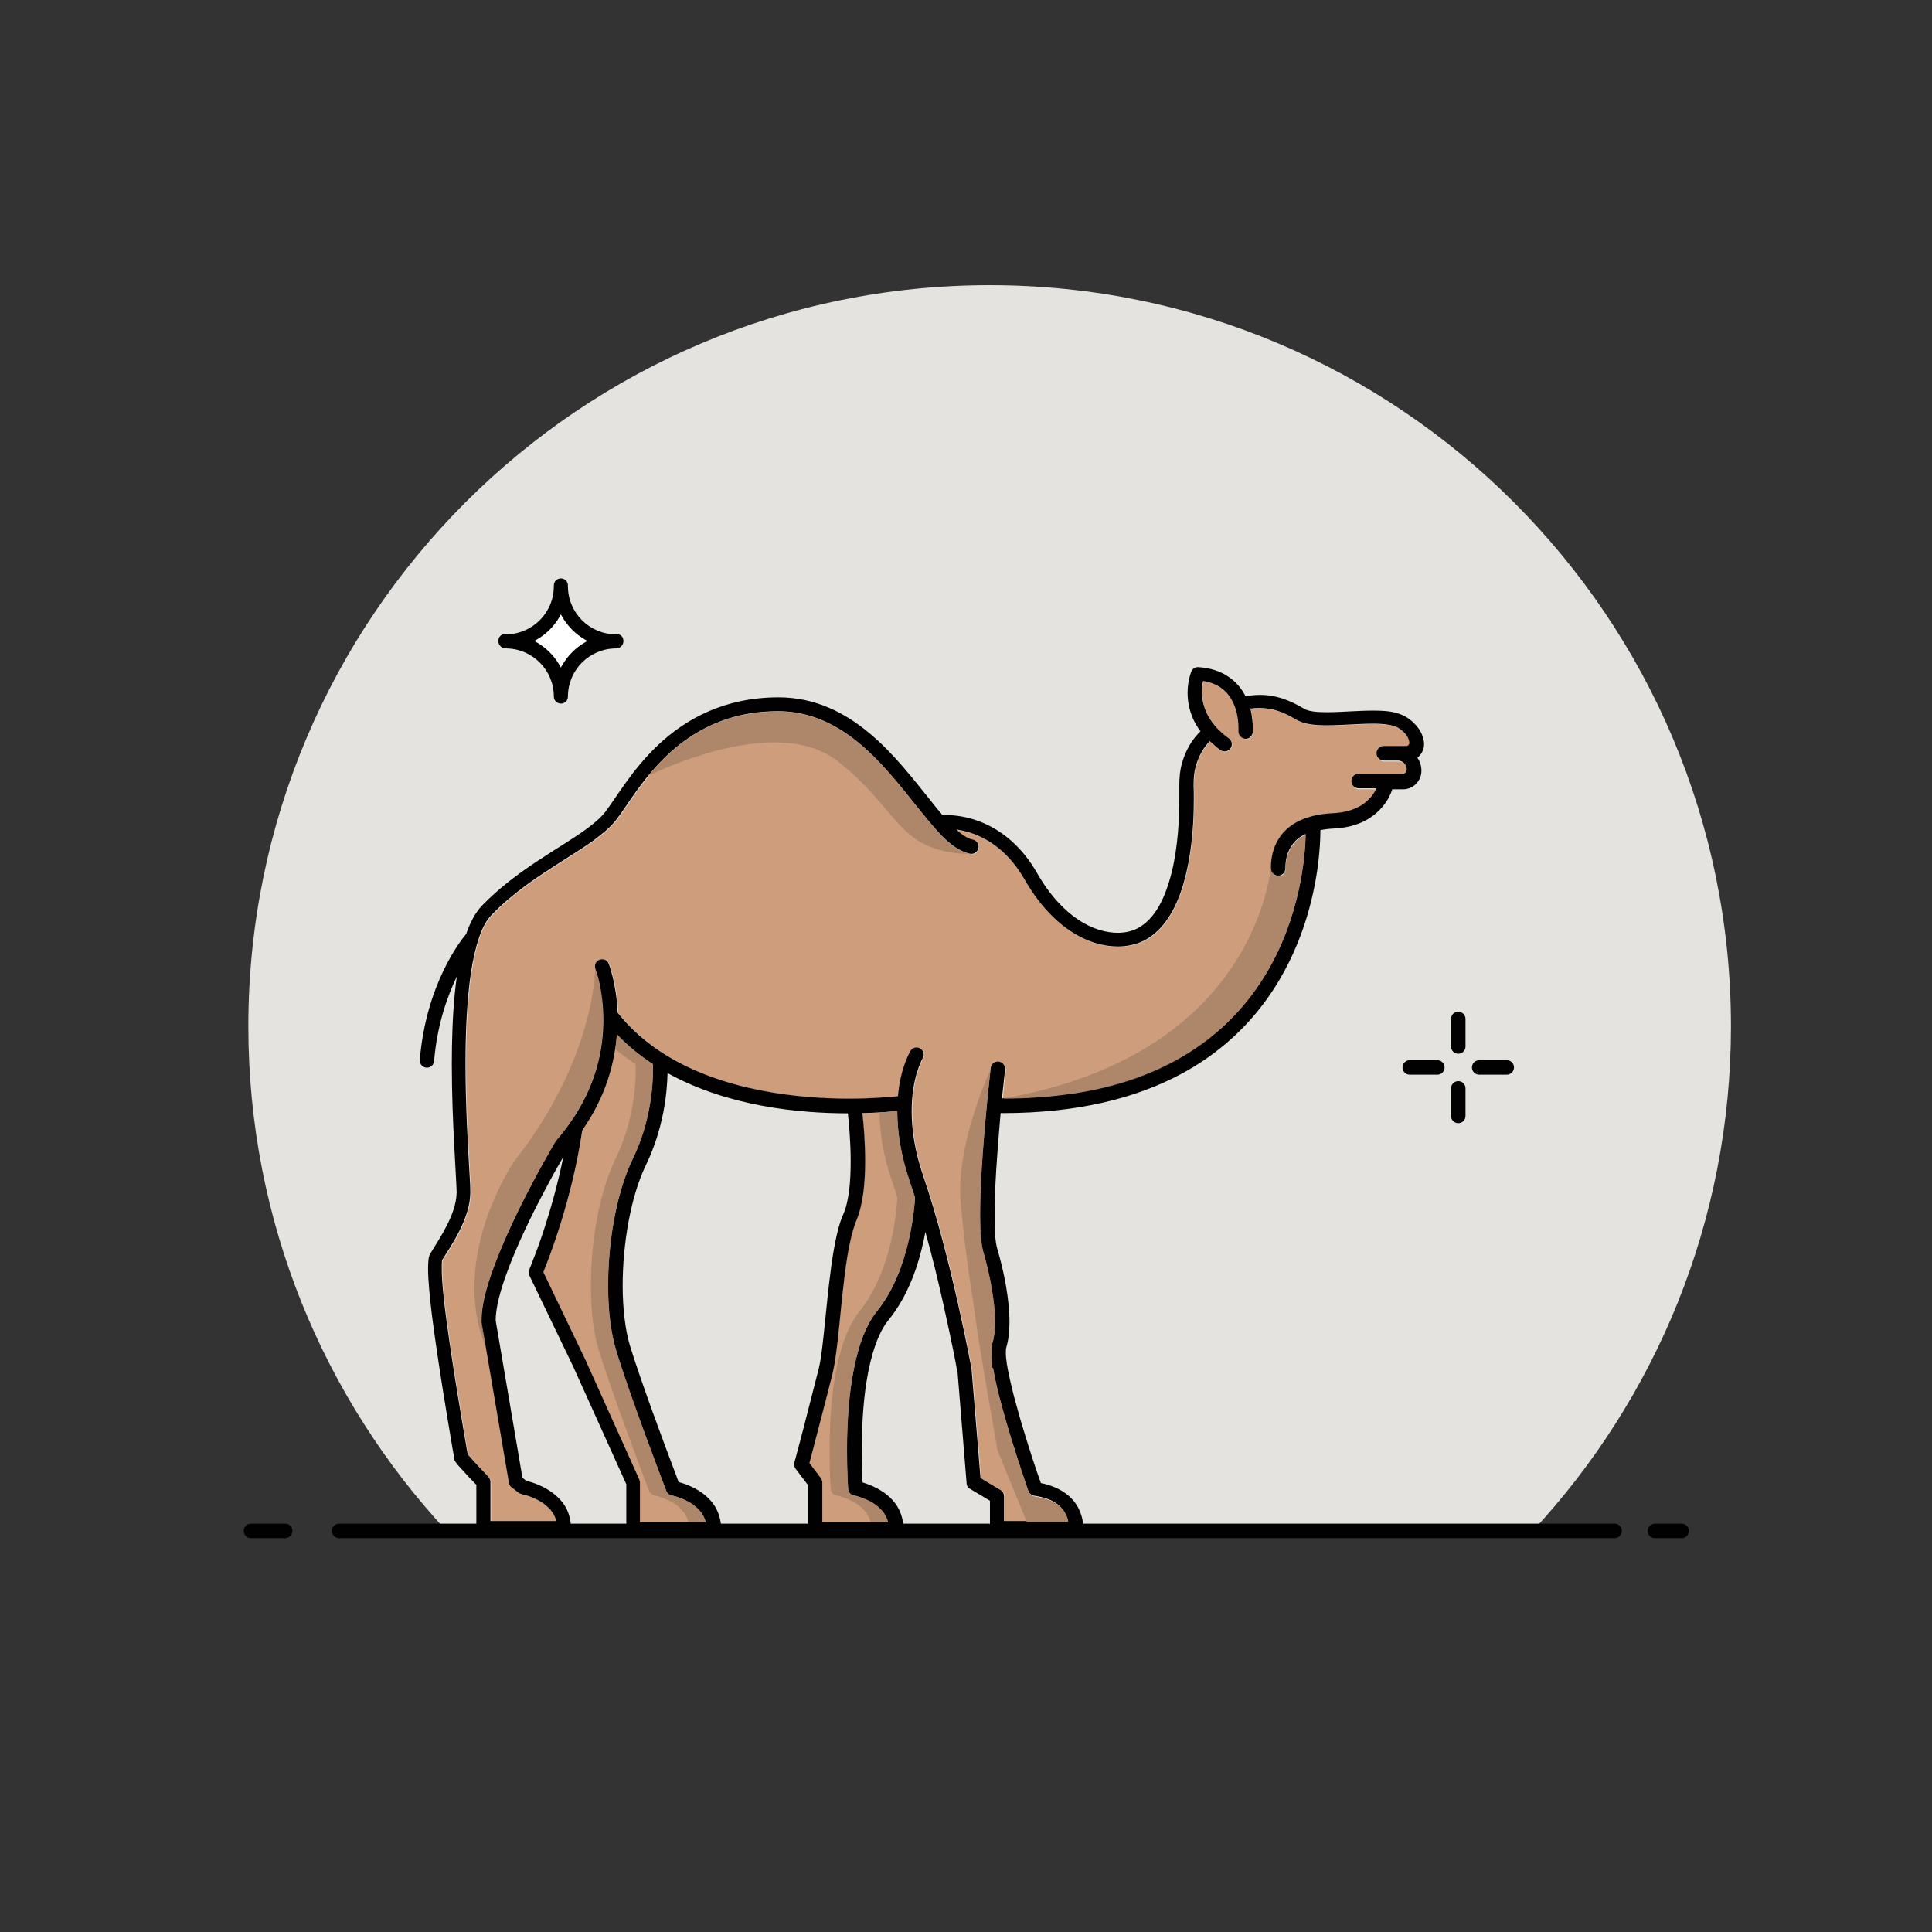 <?xml version="1.0" encoding="UTF-8"?>
<svg xmlns="http://www.w3.org/2000/svg" id="Layer_1" data-name="Layer 1" version="1.1" viewBox="0 0 96 96">
  <rect x="0" y="0" width="96" height="96" fill="#333333" stroke="none"/>
  <defs>
    <style>
      .cls-1 {
        fill: #010101;
      }

      .cls-1, .cls-2, .cls-3, .cls-4, .cls-5, .cls-6 {
        stroke-width: 0px;
      }

      .cls-2 {
        fill: #ae866a;
      }

      .cls-3 {
        fill: #c4c1bf;
      }

      .cls-4 {
        fill: #ce9d7c;
      }

      .cls-5 {
        fill: #e5e3e0;
      }

      .cls-6 {
        fill: #fff;
      }
    </style>
  </defs>
  <path class="cls-5" d="M76.14,76.09c6.12-6.58,9.87-15.4,9.87-25.09,0-20.34-16.49-36.83-36.83-36.83S12.34,30.66,12.34,51c0,9.69,3.75,18.51,9.87,25.09h53.93"></path>
  <path class="cls-4" d="M42.35,68.46c-.21,1.27-.26,2.6-.26,3.64,0,1.1.06,1.88.06,1.88.01.16.13.3.29.32,0,0,.12.02.3.08.17.06.4.15.62.28.22.13.42.31.57.52.09.13.16.28.2.45h-3.28v-1.95c0-.08-.03-.15-.07-.22l-.57-.75c.17-.66.84-3.19,1.16-4.49.1-.41.17-.97.25-1.64.11-.99.21-2.18.35-3.27.07-.55.15-1.07.25-1.53.1-.46.21-.86.33-1.14.17-.4.27-.87.34-1.37.06-.5.09-1.03.09-1.55,0-.98-.08-1.9-.14-2.4.76-.02,1.36-.07,1.73-.1v.03c0,.95.16,2.12.62,3.47.09.26.17.52.26.79-.01.22-.07,1.11-.33,2.2-.26,1.12-.74,2.44-1.55,3.44-.67.84-1.02,2.05-1.24,3.33"></path>
  <path class="cls-4" d="M31.8,75.62v-1.95s-.01-.1-.03-.15l-2.68-5.95h0s-2.09-4.36-2.09-4.36c.28-.69,1.43-3.62,1.93-7.04,1.18-1.69,1.62-3.37,1.72-4.77.55.57,1.15,1.06,1.79,1.48,0,.06,0,.15,0,.25,0,.79-.11,2.61-1,4.44-.83,1.72-1.23,4.15-1.23,6.32,0,1.2.13,2.31.39,3.18.71,2.33,2.5,7,2.5,7.01.05.12.15.2.27.23,0,0,.12.02.3.08s.4.15.62.28c.22.13.43.31.57.52.09.13.16.28.2.45h-3.28"></path>
  <path class="cls-4" d="M68.43,37.48c0,.2.16.36.36.36h.7c.12,0,.22.05.31.13.08.08.13.19.13.32,0,.06-.02.11-.06.15-.04.04-.09.06-.14.06h-2.19c-.2,0-.36.16-.36.36s.16.36.36.36h.89c-.06.12-.14.26-.25.4-.16.19-.37.39-.68.54-.31.16-.71.27-1.25.3-.64.03-1.15.15-1.56.33-.63.27-1.02.7-1.24,1.15-.13.26-.2.53-.23.78-.02.12-.03.23-.03.34h0c0,.06,0,.1,0,.14,0,.2.16.36.36.36s.36-.16.36-.36c0-.39.08-.86.39-1.24.14-.18.34-.34.62-.47-.02,1.1-.27,4.2-2.07,7.09-.97,1.56-2.39,3.06-4.48,4.18-2,1.07-4.61,1.79-8.04,1.85-.16,0-.32,0-.49,0h-.01c.02-.23.04-.44.06-.62v-.04c.05-.46.09-.74.09-.75.02-.2-.12-.37-.31-.4-.2-.02-.37.12-.4.31h0c-.03.29-.53,4.62-.53,7.31,0,.39.01.74.04,1.05.03.31.06.57.12.78.33,1.13.58,2.45.58,3.47,0,.42-.04.78-.13,1.04-.04.14-.05.27-.05.42,0,.47.12,1.11.29,1.84.52,2.18,1.55,5.11,1.55,5.11.04.12.16.22.29.24.89.13,1.28.46,1.49.78.11.17.17.34.2.48h-3.2v-1.27c0-.13-.06-.24-.17-.31l-1-.6-.44-5.36v-.04s-1.03-5.6-2.4-9.59c-.44-1.28-.58-2.36-.58-3.23s.14-1.54.28-1.98c.07-.22.14-.39.19-.5.03-.05.04-.09.06-.12v-.03s.02,0,.02,0c.04-.06.05-.12.05-.19,0-.12-.06-.24-.17-.3-.17-.1-.39-.05-.49.12-.01.02-.13.22-.27.6-.14.38-.29.93-.35,1.65-.41.04-1.29.12-2.43.12-2.51,0-6.28-.38-9.19-2.22-.86-.54-1.65-1.22-2.31-2.05-.06-1.45-.43-2.4-.44-2.43-.07-.19-.28-.27-.46-.2-.19.07-.27.28-.2.46v.02c.03.07.12.32.2.71.1.45.19,1.07.19,1.82,0,1.42-.34,3.26-1.68,5.14h0c-.19.27-.41.55-.65.83l-.04.05s-.92,1.54-1.83,3.4c-.46.93-.91,1.95-1.26,2.9-.35.96-.59,1.85-.59,2.57v.13s.21,1.17.21,1.17h0s1.15,6.81,1.15,6.81c.02.09.06.17.14.22l.36.28s.1.05.15.06c0,0,.12.03.3.08.17.06.4.15.62.28.22.14.43.31.58.52.09.13.16.28.2.45h-3.27v-1.95c0-.09-.04-.18-.1-.25,0,0-.07-.07-.17-.18-.16-.16-.39-.41-.58-.62-.1-.11-.18-.2-.24-.27l-.04-.04c-.03-.18-.12-.69-.24-1.4-.19-1.12-.45-2.71-.67-4.22-.22-1.5-.39-2.93-.38-3.66,0-.13,0-.24.01-.3,0-.04,0-.06.01-.08.21-.34.55-.84.84-1.41.29-.58.55-1.24.56-1.92v-.07c0-.19-.01-.5-.04-.9-.07-1.2-.2-3.29-.2-5.47,0-1.56.07-3.16.27-4.5.1-.67.24-1.27.41-1.77.17-.5.39-.88.62-1.11,1.07-1.11,2.32-1.92,3.45-2.64.56-.36,1.1-.69,1.56-1.02.46-.34.87-.67,1.17-1.05.28-.36.6-.87,1.02-1.45.18-.25.38-.51.59-.77.53-.65,1.17-1.3,1.98-1.85,1.13-.77,2.56-1.34,4.46-1.34,1.23,0,2.28.39,3.22.99,1.4.9,2.53,2.3,3.51,3.53.49.61.95,1.19,1.39,1.65.45.45.9.8,1.42.91.19.04.38-.09.42-.28.04-.19-.09-.38-.28-.42h-.05c-.17-.06-.39-.17-.62-.36-.05-.04-.1-.09-.15-.14.24.04.51.09.8.2.13.04.26.1.39.16.72.34,1.52.96,2.19,2.12,1.38,2.41,3.18,3.33,4.63,3.33.47,0,.9-.1,1.26-.27.6-.29,1.05-.79,1.39-1.37.51-.87.78-1.95.94-2.98.16-1.03.19-2.02.19-2.71,0-.24,0-.44-.01-.6v-.15c0-.3.03-.6.11-.88.15-.54.39-.89.58-1.12.04-.05.08-.09.12-.12.16.15.33.3.52.44.16.11.39.08.5-.08.12-.16.08-.38-.08-.5-.57-.41-.9-.84-1.09-1.24-.19-.4-.25-.77-.25-1.08,0-.21.03-.4.06-.53.36.06.64.17.85.31.41.27.63.66.76,1.06.13.39.15.78.15.98v.13s0,.03,0,.03c0,.18.14.34.32.36.2.02.37-.13.39-.33,0,0,0-.08,0-.2,0-.21-.02-.57-.12-.97.15-.02.3-.03.44-.03.62,0,1.16.17,1.84.58.21.12.45.19.7.23.26.04.53.05.82.05.74,0,1.58-.08,2.28-.08.29,0,.55.01.76.05.22.03.39.09.5.15.21.13.34.26.42.38.09.12.12.24.14.35v.03c0,.08-.07.15-.16.15h-1.11c-.2,0-.36.16-.36.36"></path>
  <path class="cls-1" d="M14.17,75.71h-1.7c-.2,0-.36.16-.36.36s.16.36.36.36h1.7c.2,0,.36-.16.36-.36s-.16-.36-.36-.36Z"></path>
  <path class="cls-1" d="M80.19,75.71h-26.37c-.03-.24-.11-.6-.35-.97-.3-.45-.86-.87-1.76-1.05v-.03c-.19-.51-.62-1.8-1.01-3.13-.19-.67-.38-1.35-.51-1.95-.14-.59-.22-1.11-.21-1.41,0-.11.01-.19.02-.21.11-.37.16-.79.16-1.26,0-1.12-.26-2.48-.61-3.66-.04-.14-.08-.36-.1-.64-.02-.28-.03-.62-.03-.99,0-1.35.13-3.16.26-4.63.01-.16.03-.31.04-.47h.09c3.77,0,6.67-.76,8.87-1.94,3.31-1.77,5.05-4.49,5.95-6.9.9-2.41.98-4.54.98-5.22.2-.04.42-.07.66-.08.65-.03,1.17-.18,1.58-.4.61-.32.97-.79,1.17-1.16.07-.15.13-.28.16-.39h.54c.51,0,.91-.42.91-.92,0-.24-.07-.46-.2-.65.2-.16.33-.4.33-.67,0-.05,0-.1-.01-.15-.03-.2-.11-.42-.26-.63s-.36-.42-.65-.59c-.22-.13-.48-.2-.75-.25-.27-.04-.57-.05-.87-.05-.76,0-1.6.08-2.28.08-.27,0-.51-.01-.71-.04-.2-.03-.35-.08-.44-.14-.75-.45-1.45-.69-2.21-.68-.23,0-.46.03-.7.06l-.02-.05c-.18-.34-.45-.67-.83-.92-.38-.26-.87-.43-1.48-.47-.15-.01-.29.07-.35.21-.01.03-.19.45-.19,1.07,0,.4.08.89.32,1.39.09.17.19.35.32.52-.06.05-.12.12-.18.19-.26.29-.56.75-.74,1.4-.1.35-.13.71-.13,1.06,0,.06,0,.11,0,.17,0,.15,0,.34,0,.57,0,.88-.06,2.29-.37,3.58-.16.64-.37,1.25-.66,1.75-.29.5-.65.87-1.09,1.09-.25.12-.57.2-.94.2-1.14,0-2.72-.72-4.01-2.97-.73-1.28-1.66-2.01-2.5-2.41-.84-.4-1.6-.47-2.03-.47-.07,0-.12,0-.17,0-.2-.23-.41-.49-.62-.76-.84-1.04-1.8-2.3-3.01-3.31-1.21-1.01-2.69-1.78-4.51-1.78-2.72,0-4.64,1.1-5.98,2.36-.67.63-1.2,1.3-1.63,1.9-.42.59-.76,1.11-1,1.43-.23.29-.58.6-1.02.91-1.32.95-3.39,1.98-5.1,3.74-.34.35-.58.82-.78,1.37v.03c-.31.36-2.01,2.54-2.32,6.27-.02.2.13.37.32.39.2.02.37-.13.39-.32.15-1.8.65-3.21,1.13-4.21-.04.27-.07.55-.1.83-.11,1.12-.15,2.33-.15,3.52,0,1.47.06,2.89.12,4.03.03.57.06,1.07.08,1.47.02.4.04.7.04.86v.05c-.01.52-.22,1.09-.49,1.62-.27.53-.59,1.01-.81,1.38-.07.12-.09.22-.1.34-.01.11-.02.25-.02.39,0,.57.08,1.42.2,2.4.19,1.47.46,3.22.69,4.61.11.7.22,1.3.29,1.74.04.22.06.39.09.51.01.06.02.11.02.14v.04s0,0,0,0h0c0,.06.02.09.03.11.02.05.04.07.06.1.06.09.15.19.27.32.24.27.58.63.75.8v1.93h-6.82c-.2,0-.36.16-.36.36s.16.36.36.36h63.38c.2,0,.36-.16.36-.36s-.16-.36-.36-.36M31.09,75.71h-2.73c-.04-.39-.17-.72-.36-.99-.35-.48-.83-.76-1.22-.93-.28-.12-.51-.18-.63-.21l-.19-.15-1.33-7.81v-.03c0-.57.21-1.41.55-2.33.5-1.38,1.26-2.93,1.9-4.13.31-.6.6-1.11.81-1.47.04-.06.07-.11.1-.17-.27,1.32-.61,2.53-.92,3.48-.21.65-.4,1.18-.55,1.55-.07.18-.13.32-.16.42-.02.05-.04.08-.05.11v.04c-.05.09-.05.2,0,.3l2.16,4.49,2.65,5.87v1.97M31.8,75.62v-1.95s-.01-.1-.03-.15l-2.68-5.95h0s-2.09-4.36-2.09-4.36c.28-.69,1.43-3.62,1.93-7.04,1.18-1.69,1.62-3.37,1.72-4.77.55.57,1.15,1.06,1.79,1.48,0,.06,0,.15,0,.25,0,.79-.11,2.61-1,4.44-.83,1.72-1.23,4.15-1.23,6.32,0,1.2.13,2.31.39,3.18.71,2.33,2.5,7,2.5,7.01.05.12.15.2.27.23,0,0,.12.02.3.08s.4.15.62.28c.22.13.43.31.57.52.09.13.16.28.2.45h-3.28M40.15,75.71h-4.33c-.05-.38-.18-.7-.36-.96-.35-.49-.83-.76-1.22-.93-.21-.09-.39-.14-.52-.18-.05-.13-.13-.34-.22-.59-.54-1.42-1.68-4.49-2.2-6.19-.23-.77-.36-1.83-.36-2.98,0-2.07.4-4.44,1.16-6,.89-1.84,1.05-3.63,1.07-4.56,2.99,1.66,6.54,2,8.96,2,.05.46.14,1.4.14,2.39,0,.5-.02,1-.08,1.46-.06.46-.15.87-.29,1.17-.21.47-.35,1.09-.47,1.77-.18,1.04-.3,2.25-.41,3.33-.11,1.09-.21,2.07-.34,2.58-.19.75-.49,1.91-.74,2.89-.13.49-.24.93-.33,1.25-.08.32-.14.51-.14.51-.02.11,0,.22.06.31l.61.8v1.92M40.86,75.62v-1.95c0-.08-.03-.15-.07-.22l-.57-.75c.17-.66.84-3.19,1.16-4.49.1-.41.17-.97.25-1.64.11-.99.21-2.18.35-3.27.07-.55.15-1.07.25-1.53.1-.46.21-.86.33-1.14.17-.4.27-.87.34-1.37.06-.5.09-1.03.09-1.55,0-.98-.08-1.9-.14-2.4.76-.02,1.36-.07,1.73-.1v.03c0,.95.16,2.12.62,3.47.09.26.17.52.26.79-.01.22-.07,1.11-.33,2.2-.26,1.12-.74,2.44-1.55,3.44-.67.84-1.02,2.05-1.24,3.33-.21,1.27-.26,2.6-.26,3.64,0,1.1.06,1.88.06,1.88.01.16.13.3.29.32,0,0,.12.02.3.08.17.06.4.15.62.28.22.13.42.31.57.52.09.13.16.28.2.45h-3.28M49.17,75.71h-4.29c-.05-.38-.18-.7-.36-.96-.35-.49-.83-.76-1.22-.93-.17-.07-.32-.12-.44-.16-.02-.31-.04-.87-.04-1.57,0-1.01.05-2.31.25-3.52.2-1.21.55-2.34,1.09-2.99.98-1.21,1.48-2.73,1.74-3.96.03-.14.06-.28.08-.41.36,1.28.67,2.58.92,3.71.21.94.38,1.76.5,2.35.06.29.1.52.13.69.02.12.04.19.05.22l.45,5.52c0,.12.07.22.17.28l.99.59v1.16M49.89,75.62v-1.27c0-.13-.06-.24-.17-.31l-1-.6-.44-5.36v-.04s-1.03-5.6-2.4-9.59c-.44-1.28-.58-2.36-.58-3.23s.14-1.54.28-1.98c.07-.22.14-.39.19-.5.03-.05.04-.09.06-.12v-.03s.02,0,.02,0c.04-.06.05-.12.05-.19,0-.12-.06-.24-.17-.3-.17-.1-.39-.05-.49.12-.01.02-.13.22-.27.6-.14.38-.29.93-.35,1.65-.41.04-1.29.12-2.43.12-2.51,0-6.28-.38-9.19-2.22-.86-.54-1.65-1.22-2.31-2.05-.06-1.45-.43-2.4-.44-2.43-.07-.19-.28-.27-.46-.2-.19.07-.27.28-.2.46,0,.02.11.28.2.72.1.45.19,1.07.19,1.82,0,1.42-.34,3.26-1.68,5.14h0c-.19.27-.41.55-.65.83l-.04.05s-.92,1.54-1.83,3.4c-.46.93-.91,1.95-1.26,2.9-.35.96-.59,1.85-.59,2.57v.13s1.36,7.98,1.36,7.98c.02.09.06.17.14.22l.36.28s.1.05.15.06c0,0,.12.03.3.08.17.06.4.15.62.28.22.14.43.31.58.52.09.13.16.28.2.45h-3.27v-1.95c0-.09-.04-.18-.1-.25,0,0-.07-.07-.17-.18-.16-.16-.39-.41-.58-.62-.1-.11-.18-.2-.24-.27l-.04-.04c-.03-.18-.12-.69-.24-1.4-.19-1.12-.45-2.71-.67-4.22-.22-1.5-.39-2.93-.38-3.66,0-.13,0-.24.01-.3,0-.04,0-.06.01-.08.21-.34.55-.84.84-1.41.29-.58.55-1.24.56-1.92v-.07c0-.19-.01-.5-.04-.9-.07-1.2-.2-3.29-.2-5.47,0-1.56.07-3.16.27-4.5.1-.67.24-1.27.41-1.77.17-.5.39-.88.62-1.11,1.07-1.11,2.32-1.92,3.45-2.64.56-.36,1.1-.69,1.56-1.02.46-.34.87-.67,1.17-1.05.28-.36.6-.87,1.02-1.45.62-.86,1.44-1.85,2.57-2.62,1.13-.77,2.56-1.34,4.46-1.34,1.23,0,2.28.39,3.22.99,1.4.9,2.53,2.3,3.51,3.53.49.61.95,1.19,1.39,1.65.45.45.9.8,1.42.91.19.04.38-.09.42-.28.04-.19-.09-.38-.28-.42-.19-.04-.41-.15-.66-.36-.05-.04-.1-.09-.15-.14.34.05.75.15,1.19.36.72.34,1.52.96,2.19,2.12,1.38,2.41,3.18,3.33,4.63,3.33.47,0,.9-.1,1.26-.27.6-.29,1.05-.79,1.39-1.37.51-.87.78-1.95.94-2.98.16-1.03.19-2.02.19-2.71,0-.24,0-.44-.01-.6v-.15c0-.3.03-.6.11-.88.15-.54.39-.89.58-1.12.04-.05.08-.09.12-.12.16.15.33.3.52.44.16.11.39.08.5-.08.12-.16.08-.38-.08-.5-.57-.41-.9-.84-1.09-1.24-.19-.4-.25-.77-.25-1.08,0-.21.03-.4.06-.53.36.06.64.17.85.31.41.27.63.66.76,1.06.13.39.15.78.15.98v.13s0,.03,0,.03c0,.18.14.34.32.36.2.02.37-.13.39-.33,0,0,0-.08,0-.2,0-.21-.02-.57-.12-.97.15-.02.3-.03.44-.03.62,0,1.16.17,1.84.58.21.12.45.19.7.23.26.04.53.05.82.05.74,0,1.58-.08,2.28-.08.29,0,.55.01.76.05.22.03.39.09.5.15.21.13.34.26.42.38.09.12.12.24.14.35v.03c0,.08-.07.15-.16.15h-1.11c-.2,0-.36.16-.36.36s.16.36.36.36h.7c.12,0,.22.05.31.13.08.08.13.19.13.32,0,.06-.02.11-.06.15-.04.04-.09.06-.14.06h-2.19c-.2,0-.36.16-.36.36s.16.36.36.36h.89c-.06.12-.14.26-.25.4-.16.19-.37.39-.68.54-.31.16-.71.27-1.25.3-.64.03-1.15.15-1.56.33-.63.27-1.02.7-1.24,1.15-.22.45-.27.9-.27,1.26,0,.2.16.36.36.36s.36-.16.36-.36c0-.39.08-.86.39-1.24.14-.18.34-.34.62-.47-.02,1.1-.27,4.2-2.07,7.09-.97,1.56-2.39,3.06-4.48,4.18-2.09,1.12-4.85,1.86-8.53,1.86h-.01c.02-.25.05-.47.07-.67.05-.46.08-.74.08-.75.02-.2-.12-.37-.31-.4-.2-.02-.37.12-.4.31,0,0-.53,4.53-.53,7.31,0,.39.01.74.04,1.05.03.31.06.57.12.78.33,1.13.58,2.45.58,3.47,0,.42-.04.78-.13,1.04-.04.14-.05.27-.05.42,0,.47.12,1.11.29,1.84.52,2.18,1.55,5.11,1.55,5.11.04.12.16.22.29.24.89.13,1.28.46,1.49.78.11.17.17.34.2.48h-3.2"></path>
  <path class="cls-1" d="M83.56,75.71h-1.33c-.2,0-.36.16-.36.36s.16.36.36.36h1.33c.2,0,.36-.16.36-.36s-.16-.36-.36-.36Z"></path>
  <polyline class="cls-1" points="29.57 48.17 29.57 48.17 29.57 48.17"></polyline>
  <path class="cls-2" d="M44.58,55.21h0c-.21.02-.51.05-.87.07,0,.95.16,2.1.62,3.43.09.26.18.52.26.79-.01.22-.07,1.11-.32,2.2-.26,1.12-.74,2.44-1.55,3.44-.67.84-1.02,2.05-1.24,3.33-.21,1.27-.26,2.6-.26,3.64,0,1.1.06,1.88.06,1.88.01.16.13.3.29.32,0,0,.12.02.3.08.17.06.4.15.62.28.22.13.42.31.57.52.09.13.16.28.2.45h.87c-.04-.17-.11-.31-.2-.45-.15-.21-.36-.39-.57-.52-.22-.13-.45-.22-.62-.28-.18-.06-.3-.08-.3-.08-.16-.03-.28-.16-.29-.32,0,0-.06-.78-.06-1.88h0c0-1.04.05-2.37.26-3.64.21-1.27.56-2.49,1.24-3.33.81-1,1.29-2.32,1.55-3.44,0-.03.01-.05.02-.08.24-1.05.3-1.9.31-2.12h0c-.09-.27-.17-.53-.26-.79-.46-1.35-.62-2.51-.62-3.47v-.03"></path>
  <path class="cls-1" d="M42.09,72.09h0c0,1.1.06,1.88.06,1.88.01.16.13.3.29.32,0,0,.12.02.3.08.17.06.4.15.62.28.22.13.42.31.57.52.09.13.16.28.2.45h0c-.04-.17-.11-.31-.2-.45-.15-.21-.36-.39-.57-.52-.22-.13-.45-.22-.62-.28-.18-.06-.3-.08-.3-.08-.16-.03-.28-.16-.29-.32,0,0-.06-.78-.06-1.88M45.46,59.49c-.01.22-.07,1.07-.31,2.12.24-1.05.3-1.9.31-2.12M44.58,55.21h0v.03c0,.95.16,2.12.62,3.47.09.26.17.52.26.79h0c-.09-.27-.17-.53-.26-.79-.46-1.35-.62-2.51-.62-3.47v-.03"></path>
  <path class="cls-2" d="M30.66,51.4c-.02.24-.04.48-.08.73.32.27.66.52,1.01.75,0,.06,0,.15,0,.25,0,.79-.11,2.61-1,4.44-.83,1.72-1.23,4.15-1.23,6.32,0,1.2.12,2.31.39,3.18.71,2.33,2.5,7,2.5,7.01.05.12.15.2.27.23,0,0,.13.02.3.08.17.06.4.15.62.28.22.13.42.31.57.52.09.13.16.28.2.45h.86c-.04-.17-.11-.31-.2-.45-.15-.21-.36-.39-.57-.52-.22-.13-.45-.22-.62-.28s-.3-.08-.3-.08c-.12-.02-.23-.11-.27-.23,0,0-1.8-4.68-2.5-7.01-.26-.87-.39-1.99-.39-3.18h0c0-2.16.4-4.6,1.23-6.32.89-1.82,1-3.65,1-4.44,0-.1,0-.19,0-.25-.64-.42-1.25-.91-1.79-1.48"></path>
  <path class="cls-1" d="M30.22,63.88h0c0,1.2.13,2.31.39,3.18.71,2.33,2.5,7,2.5,7.01.05.12.15.2.27.23,0,0,.12.02.3.08s.4.15.62.28c.22.13.43.31.57.52.09.13.16.28.2.45h0c-.04-.17-.11-.31-.2-.45-.15-.21-.36-.39-.57-.52-.22-.13-.45-.22-.62-.28s-.3-.08-.3-.08c-.12-.02-.23-.11-.27-.23,0,0-1.8-4.68-2.5-7.01-.26-.87-.39-1.99-.39-3.18M30.66,51.4c-.02.24-.04.48-.08.73,0,0,0,0,0,0,.04-.25.06-.49.08-.73.55.57,1.15,1.06,1.79,1.48,0,.06,0,.15,0,.25h0c0-.1,0-.19,0-.25-.64-.42-1.25-.91-1.79-1.48"></path>
  <path class="cls-3" d="M53.35,54.35s-.02,0-.03,0c0,0,.02,0,.03,0M58.3,52.78c-1.35.72-2.97,1.27-4.94,1.57,1.97-.3,3.59-.86,4.94-1.57M58.32,52.76s-.01,0-.02.01c0,0,.01,0,.02-.01"></path>
  <path class="cls-2" d="M64.89,41.48c-.28.14-.48.3-.62.47-.31.38-.39.85-.39,1.24,0,.2-.16.36-.36.36s-.36-.16-.36-.36h0s0-.04,0-.07c0-.01,0-.03,0-.04-.23,1.78-1.86,9.53-13.36,11.51,1.28,0,2.45-.09,3.51-.25,0,0,.02,0,.03,0,0,0,0,0,0,0,1.97-.3,3.59-.86,4.94-1.57,0,0,0,0,0,0,0,0,.01,0,.02-.01,0,0,.02,0,.02-.01,2.09-1.12,3.51-2.62,4.48-4.18,1.8-2.88,2.05-5.98,2.07-7.09"></path>
  <path class="cls-1" d="M63.17,43.08s0,.01,0,.02c0,.01,0,.03,0,.04,0-.02,0-.04,0-.06M64.89,41.48c-.28.14-.48.3-.62.47-.31.38-.39.85-.39,1.24,0,.2-.16.36-.36.36s-.36-.16-.36-.36h0c0,.2.16.36.36.36s.36-.16.36-.36c0-.39.08-.86.39-1.24.14-.18.34-.34.62-.47h0"></path>
  <path class="cls-2" d="M29.57,48.17s0,4.42-4,9.51c0,0-3.25,4.68-1.46,9.21l-.2-1.17v-.05s0-.08,0-.08h0c0-.73.24-1.62.59-2.57.35-.95.81-1.97,1.26-2.9.92-1.86,1.83-3.39,1.83-3.4l.04-.05c.24-.27.46-.55.65-.82h0c1.34-1.88,1.68-3.72,1.68-5.14,0-.75-.1-1.37-.19-1.82-.06-.28-.12-.49-.16-.61-.02-.07-.04-.11-.04-.12"></path>
  <path class="cls-1" d="M23.91,65.6h0v.13s.21,1.17.21,1.17c0,0,0,0,0,0l-.2-1.17v-.05s0-.08,0-.08M29.78,48.89h0c.1.45.19,1.07.19,1.82h0c0-.75-.1-1.37-.19-1.82h0M29.57,48.17h0s.02.05.04.12h0s-.03-.08-.03-.1v-.02"></path>
  <path class="cls-2" d="M38.65,35.36c-1.89,0-3.32.56-4.46,1.34-.8.55-1.45,1.21-1.98,1.85.15-.07,3.33-1.66,6.26-1.66,1.16,0,2.28.25,3.15.93,3.15,2.46,2.92,4.5,6.57,4.62-.53-.11-.97-.46-1.42-.91-.45-.46-.9-1.03-1.39-1.65-.98-1.23-2.11-2.63-3.51-3.53-.94-.6-1.99-.99-3.22-.99"></path>
  <path class="cls-2" d="M49.23,53.12c-.12.26-1.76,3.86-1.49,6.71.27,2.96.66,5.02.76,5.88.1.87,1.06,6.34,1.06,6.34l1.46,3.57h2.06c-.03-.14-.09-.31-.2-.48-.21-.31-.61-.65-1.49-.78-.13-.02-.24-.11-.29-.24,0,0-1.03-2.93-1.55-5.11-.17-.73-.29-1.37-.29-1.84h0c0-.15.01-.29.05-.42.09-.26.13-.62.13-1.04,0-1.01-.25-2.33-.58-3.47-.06-.21-.1-.47-.12-.78-.02-.31-.04-.66-.04-1.05h0v-.02h0v-.03s0,0,0,0h0v-.02h0v-.02s0,0,0-.01h0s0-.01,0-.02h0v-.02s0,0,0,0c0-.01,0-.02,0-.03h0s0-.01,0-.02h0s0-.01,0-.02h0s0-.02,0-.03h0s0-.04,0-.07h0c.01-1.09.1-2.4.19-3.6.14-1.75.32-3.25.33-3.41"></path>
  <path class="cls-1" d="M49.26,67.18h0c0,.47.12,1.11.29,1.84.52,2.18,1.55,5.11,1.55,5.11.04.12.16.22.29.24.89.13,1.28.46,1.49.78.11.17.17.34.2.48h0c-.03-.14-.09-.31-.2-.48-.21-.31-.61-.65-1.49-.78-.13-.02-.24-.11-.29-.24,0,0-1.03-2.93-1.55-5.11-.17-.73-.29-1.37-.29-1.84M48.7,60.42h0c0,.39.01.74.04,1.05.03.31.06.57.12.78.33,1.13.58,2.45.58,3.47h0c0-1.01-.25-2.33-.58-3.47-.06-.21-.1-.47-.12-.78-.02-.31-.04-.66-.04-1.05M48.7,60.41h0s0,0,0,0M48.7,60.39h0s0,0,0,0M48.7,60.37h0s0,0,0,0M48.7,60.36h0s0,0,0,0M48.7,60.34h0s0,0,0,0M48.7,60.33s0,0,0,.01c0,0,0,0,0-.01M48.7,60.31s0,0,0,.01c0,0,0,0,0-.01M48.7,60.29h0s0,0,0,0M48.7,60.26s0,.02,0,.03c0-.01,0-.02,0-.03M48.71,60.24s0,0,0,.01c0,0,0,0,0-.01M48.71,60.23s0,0,0,.01c0,0,0,0,0-.01M48.71,60.19s0,.02,0,.03c0-.01,0-.02,0-.03M48.71,60.13s0,.04,0,.07c0-.02,0-.04,0-.07M48.9,56.53c-.1,1.19-.18,2.5-.19,3.6.01-1.09.1-2.4.19-3.6"></path>
  <path class="cls-6" d="M27.86,34.61h0c0-1.52-1.23-2.75-2.75-2.75,1.52,0,2.75-1.23,2.75-2.75,0,1.52,1.23,2.75,2.75,2.75-1.52,0-2.75,1.23-2.75,2.75Z"></path>
  <path class="cls-1" d="M27.86,34.61h.36c0-1.72-1.39-3.11-3.11-3.11-.09,0-.19.04-.25.1s-.1.16-.1.25.04.19.1.25c.07.07.16.1.25.1,1.72,0,3.11-1.39,3.11-3.11,0-.09-.04-.19-.1-.25s-.16-.1-.25-.1-.19.04-.25.1-.1.16-.1.25c0,1.72,1.39,3.11,3.11,3.11.09,0,.19-.04.25-.1s.1-.16.1-.25-.04-.19-.1-.25-.16-.1-.25-.1c-1.72,0-3.11,1.39-3.11,3.11,0,.09.04.19.1.25s.16.1.25.1.19-.04.25-.1c.07-.07.1-.16.1-.25h-.36.36c0-.66.27-1.26.7-1.69.43-.43,1.03-.7,1.69-.7.09,0,.19-.04.25-.1s.1-.16.1-.25-.04-.19-.1-.25-.16-.1-.25-.1c-.66,0-1.26-.27-1.69-.7-.43-.43-.7-1.03-.7-1.69,0-.09-.04-.19-.1-.25s-.16-.1-.25-.1-.19.04-.25.1-.1.16-.1.25c0,.66-.27,1.26-.7,1.69-.43.43-1.03.7-1.69.7-.09,0-.19.04-.25.1s-.1.16-.1.25.04.19.1.25c.07.07.16.1.25.1.66,0,1.26.27,1.69.7.43.43.7,1.03.7,1.69,0,.09.04.19.1.25s.16.1.25.1.19-.04.25-.1c.07-.07.1-.16.1-.25h-.36Z"></path>
  <path class="cls-1" d="M70.05,53.4h1.37c.2,0,.36-.16.36-.36s-.16-.36-.36-.36h-1.37c-.2,0-.36.16-.36.36s.16.36.36.36"></path>
  <path class="cls-1" d="M73.5,53.4h1.37c.2,0,.36-.16.36-.36s-.16-.36-.36-.36h-1.37c-.2,0-.36.16-.36.36s.16.36.36.36"></path>
  <path class="cls-1" d="M72.82,55.45v-1.37c0-.2-.16-.36-.36-.36s-.36.16-.36.36v1.37c0,.2.16.36.36.36s.36-.16.36-.36"></path>
  <path class="cls-1" d="M72.82,52v-1.37c0-.2-.16-.36-.36-.36s-.36.16-.36.36v1.37c0,.2.16.36.36.36s.36-.16.36-.36"></path>
</svg>
